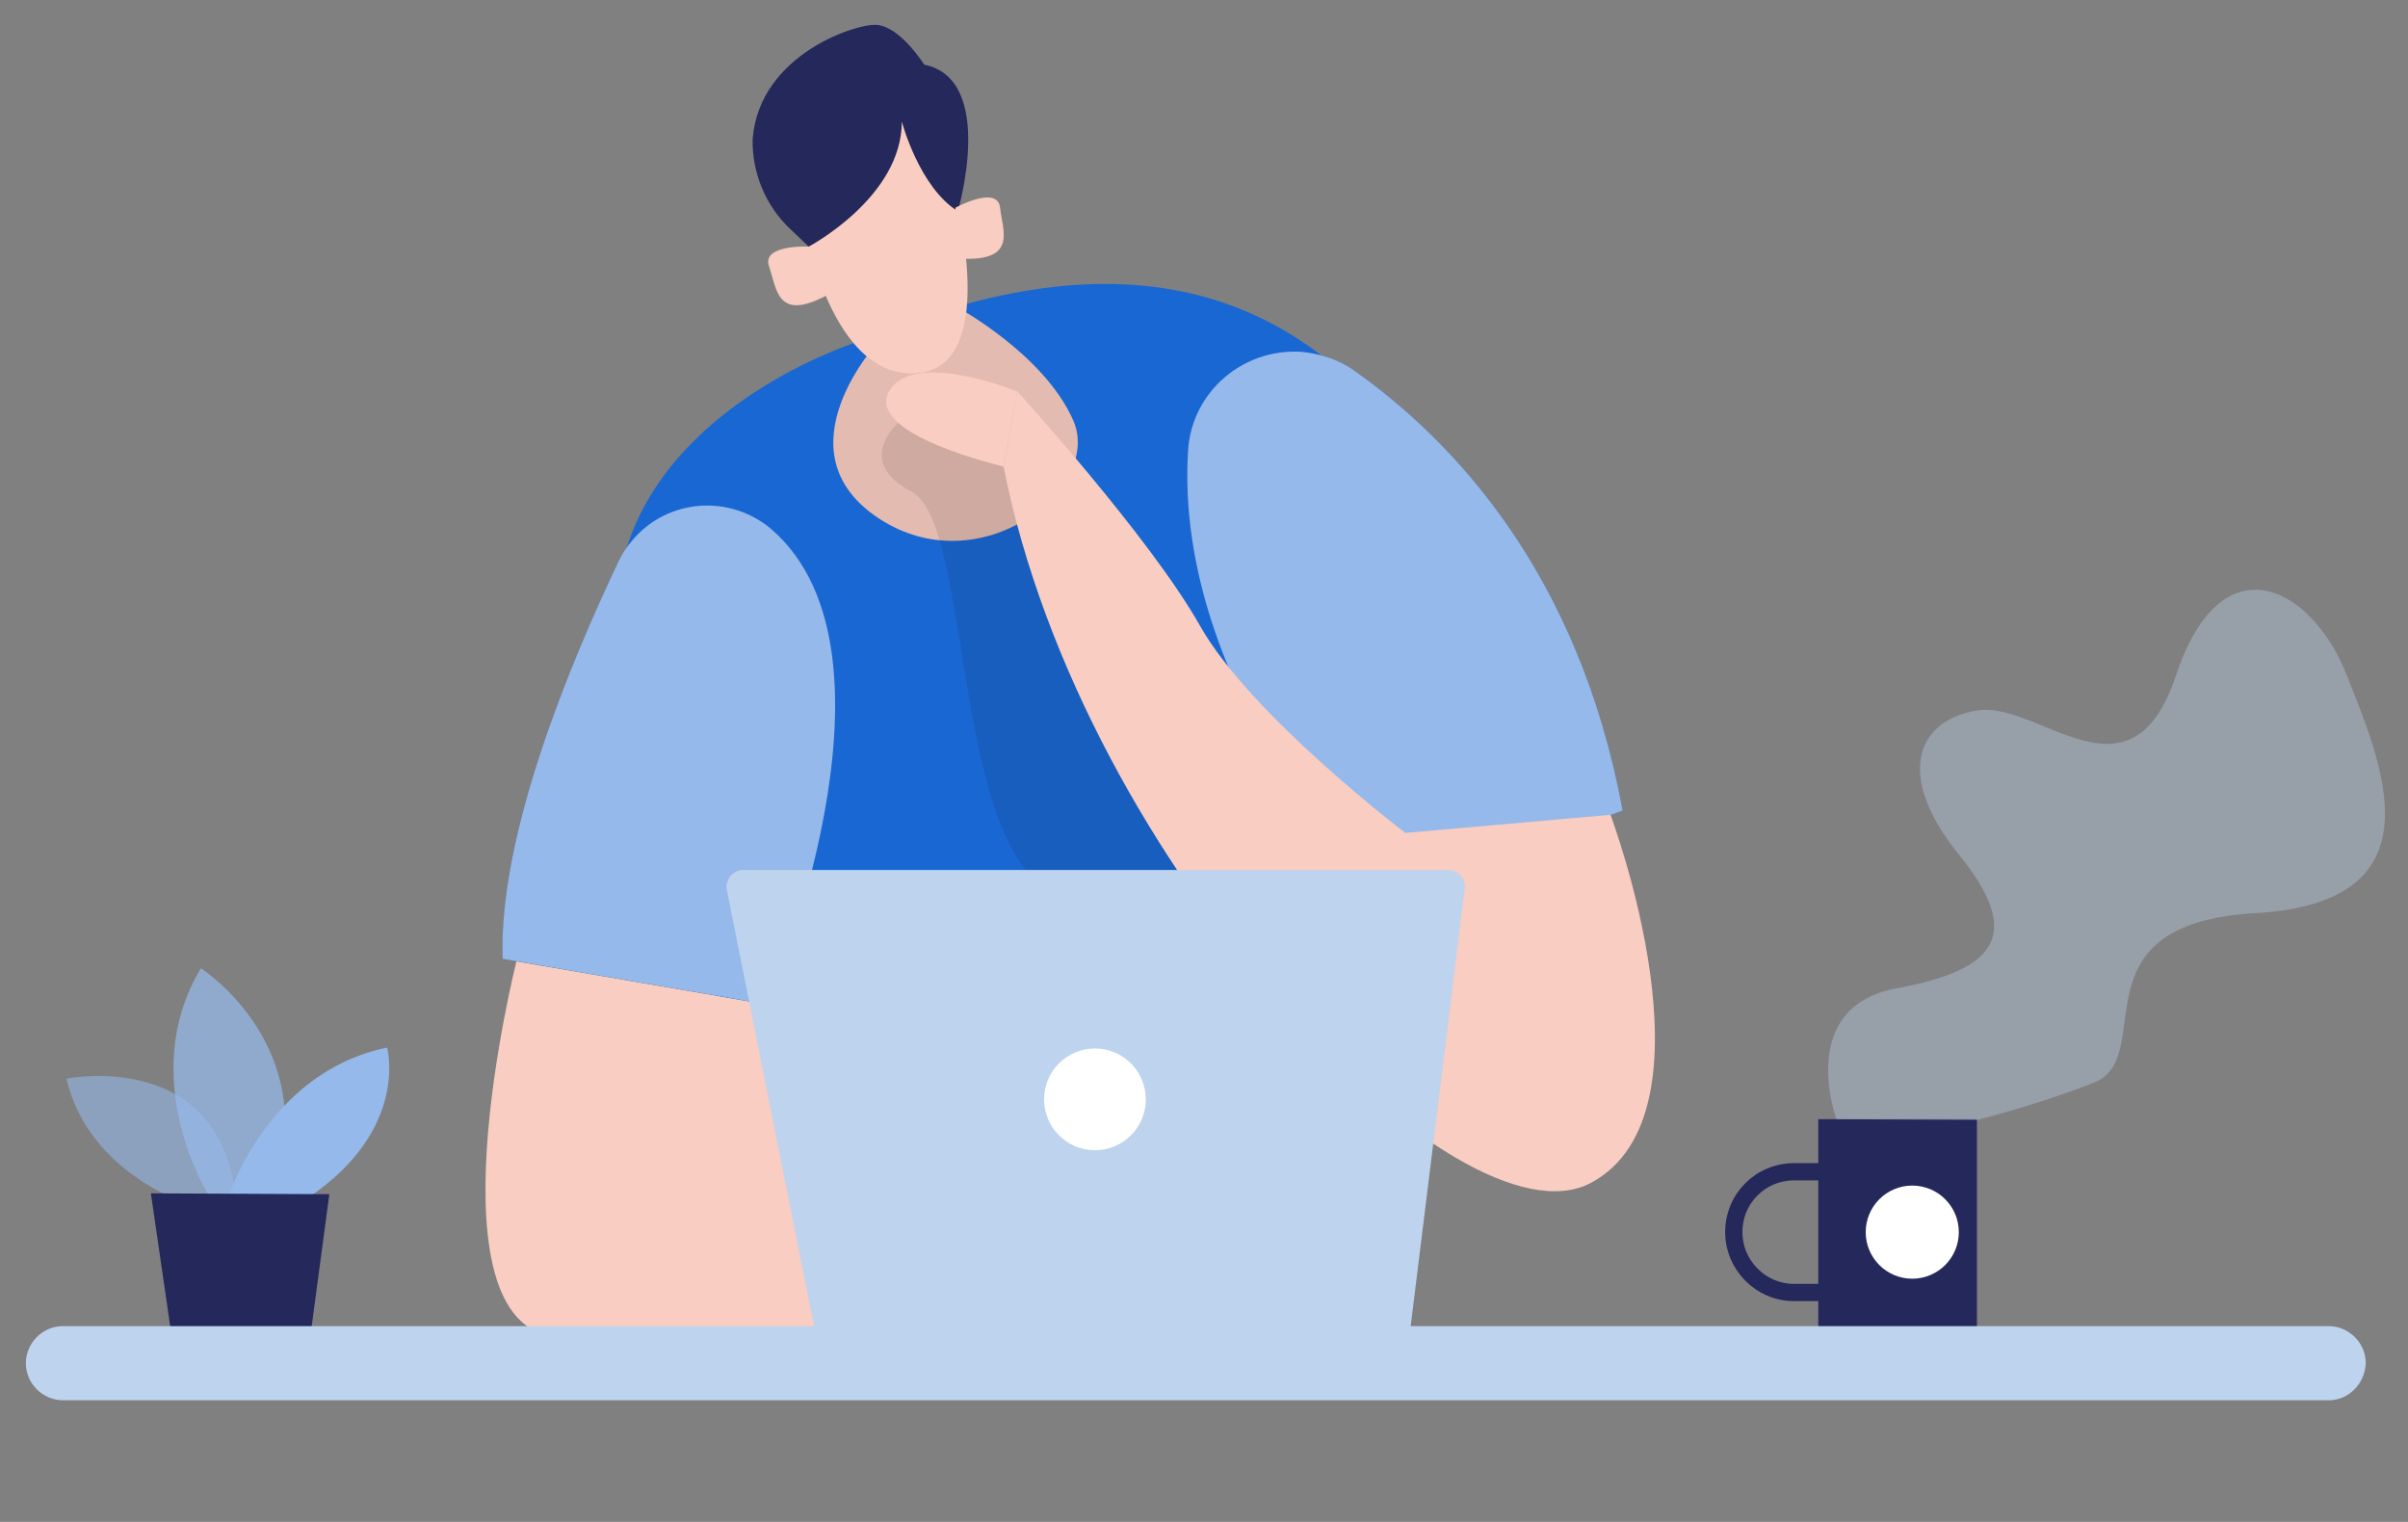<?xml version="1.0" encoding="utf-8"?>
<!-- Generator: Adobe Illustrator 21.0.0, SVG Export Plug-In . SVG Version: 6.00 Build 0)  -->
<svg version="1.1" id="Calque_1" xmlns="http://www.w3.org/2000/svg" xmlns:xlink="http://www.w3.org/1999/xlink" x="0px" y="0px"
	 viewBox="0 0 279.3 176.5" style="enable-background:new 0 0 279.3 176.5;" xml:space="preserve">
<rect x="0" y="0" width="279.3" height="176.5" fill="#808080" stroke="none"/>
<style type="text/css">
	.st0{display:none;}
	.st1{display:inline;fill:#FFF2F6;}
	.st2{fill:#1967D2;}
	.st3{fill:#F9CDC1;}
	.st4{opacity:9.000000e-02;enable-background:new    ;}
	.st5{opacity:0.54;fill:#FFFFFF;enable-background:new    ;}
	.st6{opacity:0.58;fill:#95B9EA;enable-background:new    ;}
	.st7{opacity:0.73;fill:#95B9EA;enable-background:new    ;}
	.st8{fill:#95B9EA;}
	.st9{fill:#24285B;}
	.st10{fill:#F4A28C;}
	.st11{fill:#BED3ED;}
	.st12{fill:#FFFFFF;}
	.st13{display:none;fill:#F4D7E5;}
	.st14{fill:none;stroke:#24285B;stroke-width:2;stroke-miterlimit:10;}
	.st15{opacity:0.38;fill:#BED3ED;enable-background:new    ;}
</style>
<g id="Calque_2" class="st0">
	<rect x="-5" y="-56.5" class="st1" width="290.5" height="236"/>
</g>
<g id="Layer_1">
	<path class="st2" d="M99.9,39.5c0,0-20.9,6.3-26.9,23.1s-0.6,48.2,23.6,67.3s62.8,4,62.8,4s26.5-35.8,15.3-61.6
		C163.7,46.5,145.2,20.4,99.9,39.5z"/>
	<path class="st3" d="M59.9,111.5c0,0-11,43.6,5.5,43.6s44.9-0.6,44.9-0.6l-21.3-38L59.9,111.5z"/>
	<path class="st3" d="M101.9,39.6c0,0-11.8,12.7,0,20.5s26-3.5,22.6-11.3s-13.7-13.3-13.7-13.3L101.9,39.6z"/>
	<path class="st4" d="M101.9,39.6c0,0-11.8,12.7,0,20.5s26-3.5,22.6-11.3s-13.7-13.3-13.7-13.3L101.9,39.6z"/>
	<path class="st2" d="M71.7,65.2c-5.4,11.4-13.9,31.5-13.4,46l30.8,5.3c0,0,17.2-40.5,0.4-55.1c-4.8-4.1-12-3.6-16.1,1.2
		C72.7,63.4,72.1,64.3,71.7,65.2z"/>
	<path class="st5" d="M71.7,65.2c-5.4,11.4-13.9,31.5-13.4,46l30.8,5.3c0,0,17.2-40.5,0.4-55.1c-4.8-4.1-12-3.6-16.1,1.2
		C72.7,63.4,72.1,64.3,71.7,65.2z"/>
	<path class="st2" d="M157.1,43c11.3,8,26,23.3,31.1,51l-28.1,10.5c0,0-24-24.4-22.3-52.2c0.4-6.8,6.3-11.9,13.1-11.5
		C153.1,41,155.3,41.7,157.1,43z"/>
	<path class="st5" d="M157.1,43c11.3,8,26,23.3,31.1,51l-28.1,10.5c0,0-24-24.4-22.3-52.2c0.4-6.8,6.3-11.9,13.1-11.5
		C153.1,41,155.3,41.7,157.1,43z"/>
	<path class="st6" d="M22.8,140c0,0-12.4-3.4-15.1-14.9c0,0,19.2-3.9,19.8,16L22.8,140z"/>
	<path class="st7" d="M24.3,138.8c0,0-8.7-13.7-1-26.5c0,0,14.6,9.3,8.1,26.5H24.3z"/>
	<path class="st8" d="M26.5,138.8c0,0,4.6-14.5,18.4-17.3c0,0,2.6,9.4-9,17.3H26.5z"/>
	<polygon class="st9" points="17.5,138.4 20,155.6 35.9,155.7 38.2,138.5 	"/>
	<path class="st3" d="M92.9,24.1c0,0,2.8,19.8,13.3,19.2s4.1-22.6,4.1-22.6s-1.4-11.2-7.7-11.2C96.3,9.5,88.2,10.3,92.9,24.1z"/>
	<path class="st9" d="M91.7,26.6l2.1,2c0,0,10.8-5.7,10.8-14.5c0,0,2,7.6,6.5,10.4c0,0,4.5-15.3-3.9-17c0,0-2.7-4.3-5.4-4.6
		c-2.2-0.3-13.7,3.3-14.5,13.2C87.2,20,88.8,23.9,91.7,26.6z"/>
	<path class="st3" d="M93.9,28.6c0,0-5.6-0.3-4.7,2.3s0.9,6.4,6.6,3.4L93.9,28.6z"/>
	<path class="st4" d="M104.2,49c0,0-5.2,4.5,1.5,8s4.9,36.7,14.6,45.3c9.8,8.6,25.6,4,25.6,4L127,70.5l-3.7-17.9l-9.6-1.9L104.2,49z
		"/>
	<path class="st3" d="M110.8,24.1c0,0,4.9-2.7,5.2,0s2,6.2-4.5,5.9L110.8,24.1z"/>
	<path class="st10" d="M118,45.4c0,0-12.1-5-14.9,0s13.3,8.7,13.3,8.7L118,45.4z"/>
	<path class="st3" d="M118,45.4c0,0-12.1-5-14.9,0s13.3,8.7,13.3,8.7L118,45.4z"/>
	<path class="st3" d="M186.8,94.5c0,0,13,34.6-2.3,42.7c-15.3,8.1-58.9-36.5-68.1-83.1l1.6-8.7c0,0,15.4,16.9,21.2,27.2
		s23.8,24,23.8,24L186.8,94.5z"/>
	<path class="st11" d="M94.4,153.7l-10.1-50.5c-0.2-1.2,0.7-2.3,1.9-2.3H168c1.1,0,2,1,1.9,2.1l-6.4,51.8c-0.1,1-0.9,1.7-1.9,1.7
		l-65.3-1.3C95.3,155.2,94.6,154.5,94.4,153.7z"/>
	<circle class="st12" cx="127" cy="127.5" r="5.9"/>
	<rect x="3" y="153.9" class="st13" width="239.7" height="17"/>
	<rect x="210.9" y="129.8" class="st9" width="18.4" height="24.2"/>
	<path class="st14" d="M214.6,135.9h-6.5c-3.9,0-7,3.1-7,7l0,0c0,3.8,3.1,7,7,7l0,0h6.5"/>
	<circle class="st12" cx="221.8" cy="142.9" r="5.4"/>
	<path class="st15" d="M213,129.8c0,0-4.8-13.1,7.1-15.2c11.9-2.2,14.4-6.5,7.1-15.5s-5.1-15.5,2.1-16.7s17.8,11.8,23.1-4.1
		c5.3-15.9,15.8-10.2,19.8,0s11.2,26.3-10.5,27.6c-21.7,1.2-11.2,16.7-18.9,19.7c-4.4,1.7-8.9,3.1-13.5,4.3L213,129.8z"/>
	<path class="st11" d="M270.1,162.4H7.3c-2.3,0-4.3-1.9-4.3-4.3l0,0c0-2.3,1.9-4.3,4.3-4.3h262.8c2.3,0,4.3,1.9,4.3,4.3l0,0
		C274.3,160.5,272.4,162.4,270.1,162.4z"/>
</g>
</svg>
